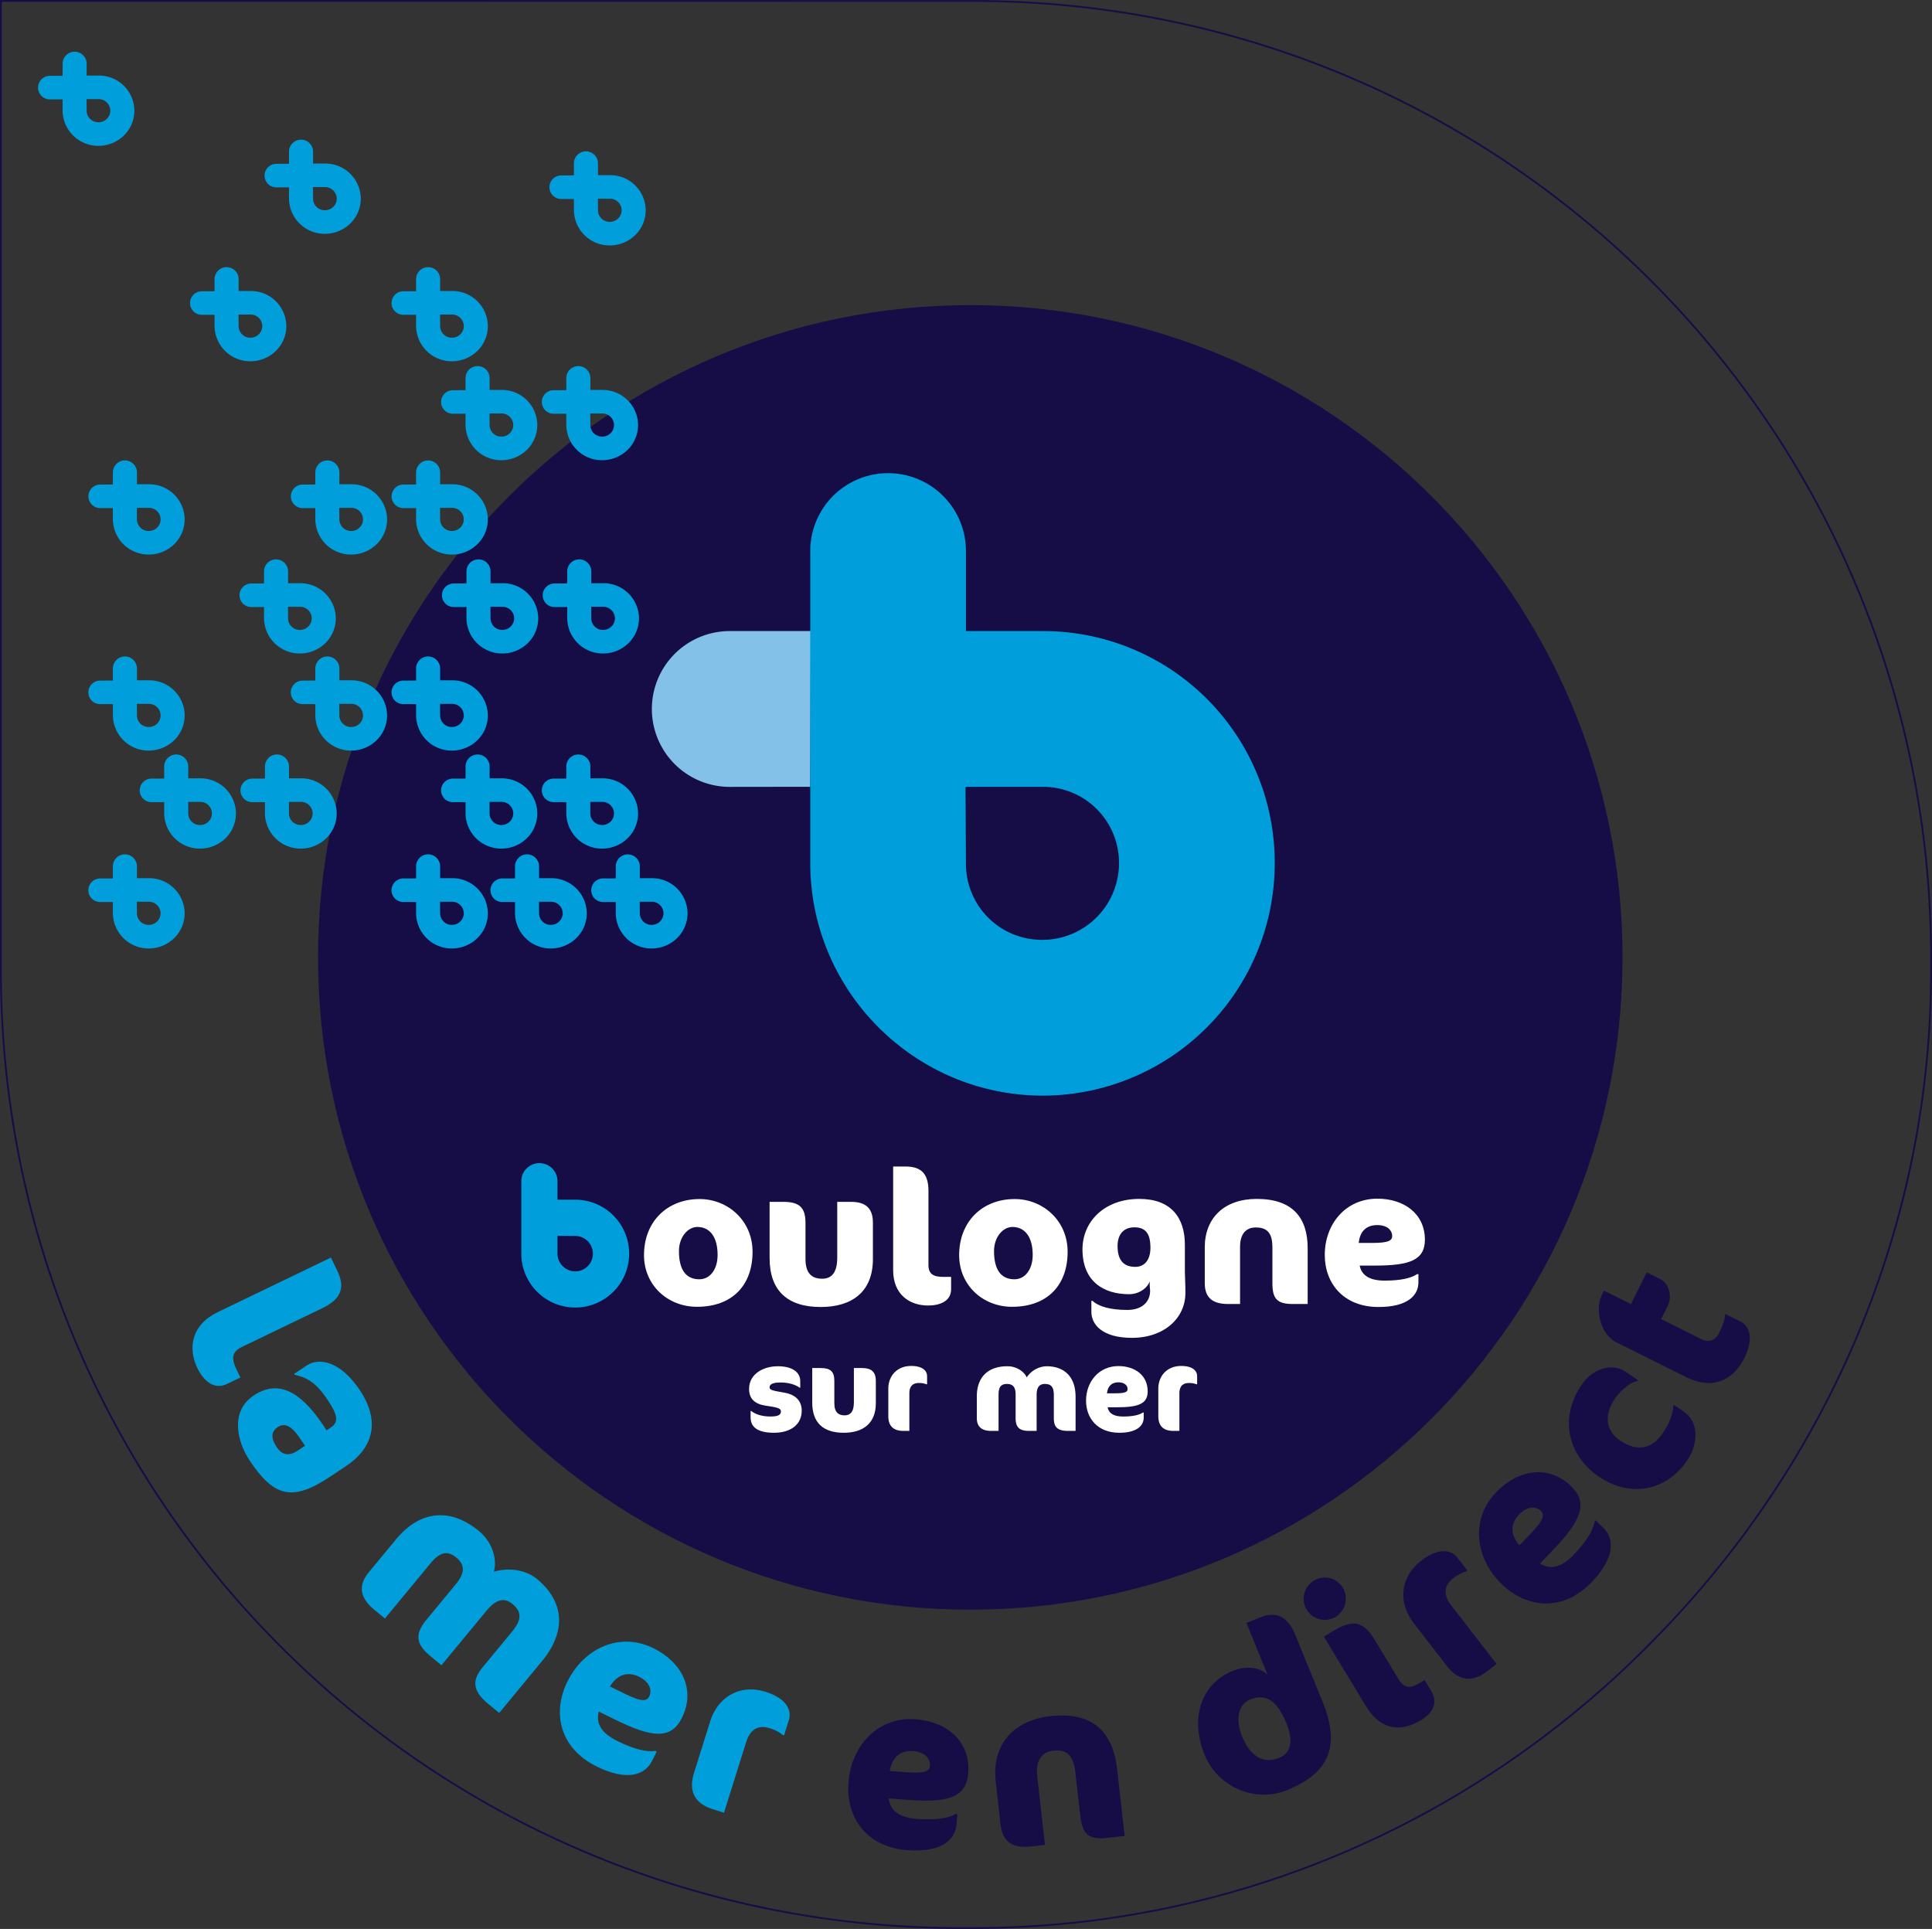 <svg xmlns="http://www.w3.org/2000/svg" id="Calque_1" data-name="Calque 1" viewBox="0 0 1081 1079.249"><rect x="0" y="0" width="1081" height="1079.249" fill="#333333" stroke="none"/><title>la_mer_en_direct</title><g><path d="M1080.491,539.531c.831,147.159-58.968,280.333-154.932,377.745-97.108,99.49-231.882,161.462-381.165,161.462H541.23C244.578,1080.607,2.52,843.285.5,546.267V.5L544.394.529c296.912,0,536.1,238.77,536.1,535.994v3.008Z" style="fill: none;stroke: #160d47;stroke-miterlimit: 10"></path><g><path d="M907.843,535.671c0,201.536-163.38,364.941-364.936,364.941s-364.951-163.4-364.951-364.941c0-201.573,163.382-364.955,364.951-364.955S907.843,334.1,907.843,535.671" style="fill: #160d47"></path><path d="M453.586,353.084H407.937a43.588,43.588,0,0,0,.552,87.174l44.865-.057Z" style="fill: #83c1e9"></path><path d="M583.536,353.084H540.467V308.505a43.555,43.555,0,1,0-87.109,0V482.8c0,71.637,58.244,130,129.857,130.21h.609A130.01,130.01,0,0,0,713.24,483.167v-.37a129.525,129.525,0,0,0-129.7-129.713m42.571,129.952a42.888,42.888,0,0,1-42.571,42.809h-.251a42.466,42.466,0,0,1-42.818-42.275l-.243-43.073h.243v-.263h43.069A42.464,42.464,0,0,1,626.107,482.8v.239Z" style="fill: #009fdb"></path><path d="M438.734,779.169c-7.374-1.226-8.133-1.671-8.133-3.012,0-1.465,1.463-2.666,6.026-2.666,4.724,0,8.436,1.2,10.812,2.921h.316v-3.654c0-5.234-4.75-8.345-12.547-8.345-8.061,0-16.081,4.264-16.081,12.707,0,5.629,3.333,8.526,9.676,9.414,7.3,1.021,8.127,1.663,8.127,3.243,0,1.736-1.408,2.757-5.819,2.757-5,0-8.511-1.325-10.8-3.078h-.337v3.538c0,5.119,3.454,8.633,13.054,8.633,9.665,0,15.552-4.806,15.552-12.352,0-5.925-3.961-9.151-9.843-10.106" style="fill: #fff"></path><path d="M482.511,765.417h-4.74v19.266c0,5.546-2.3,7.209-5.185,7.209-3.327,0-5.754-1.58-5.754-6.773v-12.55c0-5.382-2.319-7.152-7.619-7.152h-4.744V784.8c0,11.258,6.2,16.829,17.6,16.829,10.816,0,17.978-5.25,17.978-16.508v-12.55c0-5.135-2.679-7.152-7.536-7.152" style="fill: #fff"></path><path d="M509.816,764.249c-7.978,0-12.788,5.645-12.788,12.748v15.3c0,5.884,3.193,8.287,8.451,8.287h3.333V779.556c0-4.3,2.288-5.761,5.251-5.761a10.842,10.842,0,0,1,4.266.7h.4v-4.469c0-3.275-2.806-5.777-8.913-5.777" style="fill: #fff"></path><path d="M585.47,764.413a13.839,13.839,0,0,0-11,6.255c-1.152-2.9-5.324-6.255-10.842-6.255-11.18,0-17.064,6.485-17.064,16.747v12.345c0,4.476,2.5,7.077,7.942,7.077h4.213v-20.2c0-4.353,1.341-6.065,4.728-6.065,3.205,0,4.818,1.712,4.818,5.859v13.324c0,5.5,2.609,7.077,7.547,7.077h4.213V780.329c0-3.555,1.156-6.007,4.559-6.007,3.506,0,5.061,1.629,5.061,6.172v13.011c0,4.353,1.44,7.077,7.917,7.077h4.246v-19.1c0-11.019-6.1-17.068-16.343-17.068" style="fill: #fff"></path><path d="M642.163,778.453c0-8.953-7.16-14.138-16.369-14.138-10.9,0-18.125,8.715-18.125,19.389,0,9.735,6.415,17.923,18.578,17.923,10.027,0,13.69-4.04,13.69-8.509v-2.806h-.461c-1.971,1.341-5.493,2.23-11.11,2.23-5.069,0-7.921-1.679-8.653-5.176h5.225c11.921,0,17.225-1.86,17.225-8.913m-22.771,1.094c.321-3.39,2.119-6.139,6.4-6.139,3.531,0,5.127,1.9,5.127,3.712,0,1.547-1.02,2.427-6.814,2.427Z" style="fill: #fff"></path><path d="M660.926,764.249c-8,0-12.821,5.645-12.821,12.748v15.3c0,5.884,3.225,8.287,8.467,8.287H659.9V779.556c0-4.3,2.3-5.761,5.275-5.761a10.824,10.824,0,0,1,4.255.7h.395v-4.469c0-3.275-2.8-5.777-8.9-5.777" style="fill: #fff"></path><path d="M391.433,670.861c-18,0-31.1,12.5-31.1,31.387,0,16.862,13.313,28.9,29.648,28.9,19.741,0,31.093-12.04,31.093-30.77,0-17.652-14.043-29.519-29.638-29.519m-.206,44.892c-6.97,0-11.34-4.757-11.34-15.768,0-7.785,4.909-13.5,10.3-13.5,6.856,0,11.326,5.383,11.326,15.677,0,7.868-4.036,13.6-10.289,13.6" style="fill: #fff"></path><path d="M476.16,672.433h-7.707v31.28c0,9.044-3.745,11.727-8.4,11.727-5.415,0-9.363-2.568-9.363-11V684.053c0-8.7-3.767-11.62-12.371-11.62h-7.707v31.486c0,18.294,10.1,27.346,28.577,27.346,17.553,0,29.224-8.509,29.224-26.82V684.053c0-8.32-4.369-11.62-12.257-11.62" style="fill: #fff"></path><path d="M519.494,707.77V666.3c0-9.678-4.172-13.636-12.776-13.636h-6.975v58.025c0,13.489,9.045,19.743,19.566,19.743,6.225,0,12.858-2.181,12.858-9.159v-6.856h-4.361c-5.489,0-8.312-1.538-8.312-6.649" style="fill: #fff"></path><path d="M567.727,670.861c-17.986,0-31.058,12.5-31.058,31.387,0,16.862,13.274,28.9,29.606,28.9,19.73,0,31.086-12.04,31.086-30.77,0-17.652-14.039-29.519-29.634-29.519m-.185,44.892c-6.974,0-11.361-4.757-11.361-15.768,0-7.785,4.913-13.5,10.3-13.5,6.843,0,11.345,5.383,11.345,15.677,0,7.868-4.1,13.6-10.283,13.6" style="fill: #fff"></path><path d="M662.967,711.506V696.43c0-15.579-8.131-25.643-25.479-25.643-19.434,0-31.815,12.533-31.815,28.26,0,17.775,11.653,25.058,26.084,25.058,5.731,0,10.274-3.546,11.525-7.184v1.992c0,1.02.234,2.362.234,3.308,0,6.131-4.489,10.69-12.776,10.69-9.283,0-15.932-1.835-19.463-5.1h-.625v6.139c0,7.316,6.365,14.575,22.68,14.575,18.1,0,29.923-11.11,29.923-25.059,0-2.066,0-4.066-.1-5.8-.119-2.741-.193-4.79-.193-6.156m-27.766-2.7c-5.934,0-9.892-3.086-9.892-11.62,0-6.658,3.452-10.5,9.381-10.5,5.9,0,9.011,3.012,9.011,11.423,0,6.435-2.979,10.7-8.5,10.7" style="fill: #fff"></path><path d="M703.176,670.787c-18.2,0-29.083,10.707-29.083,27.1V717.95c0,8.328,4.642,11.636,13.077,11.636h6.674v-32c0-6.978,3.094-10.822,8.826-10.822,6.637,0,9.27,3.44,9.27,11.119V717.95c0,8.732,2.658,11.636,11.382,11.636h8.353V698.405c0-16.911-8.242-27.618-28.5-27.618" style="fill: #fff"></path><path d="M797.263,693.615c0-14.541-11.652-22.96-26.614-22.96-17.685,0-29.408,14.139-29.408,31.5,0,15.793,10.4,29.108,30.116,29.108,16.319,0,22.286-6.559,22.286-13.817v-4.576h-.766c-3.2,2.189-8.916,3.629-18.084,3.629-8.192,0-12.883-2.715-14.015-8.41h8.538c19.323,0,27.947-3.012,27.947-14.476m-37.024,1.8c.539-5.513,3.416-9.99,10.41-9.99,5.732,0,8.316,3.086,8.316,6.032,0,2.5-1.658,3.958-11.019,3.958Z" style="fill: #fff"></path><path d="M321.921,671.231H311.914V660.879a10.111,10.111,0,0,0-20.222,0V701.4a30.167,30.167,0,1,0,30.229-30.17m0,40.119a10.026,10.026,0,0,1-10.007-9.949v-9.892h10.007a9.921,9.921,0,0,1,0,19.841" style="fill: #009fdb"></path></g><path d="M110.4,765.358c-5.406-11.213-3.254-24.154,11.485-31.256l63.276-30.5,3.586,7.435c4.442,9.217,2.273,15.731-8.273,20.817l-45.245,21.808c-5.555,2.678-5.814,6.5-2.975,12.381l2.247,4.662-7.487,3.609C119.414,777.974,113.606,772.02,110.4,765.358Z" style="fill: #009fdb"></path><path d="M139.654,817.113c-7.242-10.871-10.819-27.593,2.276-36.317,12.78-8.517,25.291-3.814,38.956,16.7l1.845,2.773,2.412-1.608c4.715-3.14,3.475-7.5-1.65-15.188-7.038-10.567-12.149-12.789-18.583-14.278l-.341-.518L171.585,764c7.126-4.744,19.1-2.205,29.827,13.9,10.386,15.59,9.084,31.12-7.89,42.423l-8.9,5.933C163.666,840.213,153.319,837.629,139.654,817.113Zm30.989-8.205-2.6-3.9c-4.919-7.386-8.785-9.106-12.663-6.522-3.666,2.444-4.049,5.958-.428,11.393,2.325,3.486,6.154,5.378,11.394,1.889Z" style="fill: #009fdb"></path><path d="M273.038,953.2c-9.6-7.929-8.335-13.908-2.883-20.508L286.431,913c5.695-6.888,5.5-11.3.274-15.612-5.037-4.164-9.874-1.79-14.285,3.547L247,931.692l-6.271-5.18c-7.316-6.045-9.209-11.69-2.313-20.035L255.1,886.294c5.212-6.308,5-10.892.251-14.817-5.034-4.164-9.2-3.189-14.646,3.407l-25.339,30.671-6.269-5.184c-8.079-6.675-8.5-13.711-2.884-20.508l15.473-18.726c12.832-15.533,29.75-18.208,46.378-4.465,8.172,6.748,10.1,16.994,8.2,22.771,5.838-2.033,16.693-2.2,24.2,4,15.2,12.562,16.614,29.235,2.823,45.928l-23.975,29.017Z" style="fill: #009fdb"></path><g><path d="M344.109,962.088l-9.064-4.465c-1.844,6.814,1.685,12.2,10.42,16.5,9.732,4.79,16.591,6.2,21.185,5.522l.774.379-2.448,4.97c-3.893,7.909-13.7,11.917-31.059,3.37-21-10.348-24.946-30.247-16.489-47.418,9.289-18.858,29.348-28.062,48.144-18.8,15.92,7.838,23.8,23.088,16.012,38.9C375.468,973.465,364.675,972.214,344.109,962.088Zm13.565-23.907c-7.409-3.65-12.9-.321-16.4,5.394l8.183,4.029c9.95,4.9,12.5,4.188,13.834,1.481C364.852,945.921,363.755,941.172,357.674,938.181Z" style="fill: #009fdb"></path><path d="M437.993,970.7a20.736,20.736,0,0,0-7.464-3.794c-5.411-1.695-10.511-.259-13.035,7.789l-12.4,39.514-6.115-1.918c-9.642-3.024-14.088-9.434-10.622-20.483l9-28.7c4.184-13.336,16.319-21.137,31.016-16.525,11.172,3.506,14.879,9.81,12.958,15.937l-2.638,8.406Z" style="fill: #009fdb"></path><path d="M507.352,1006.984l-10.077-.778c.818,7.007,6.094,10.694,15.8,11.443,10.816.839,17.71-.395,21.722-2.736l.86.065-.426,5.526c-.679,8.781-8.295,16.151-27.587,14.657-23.347-1.8-34.4-18.82-32.92-37.9,1.619-20.96,16.827-36.954,37.715-35.341,17.7,1.366,30.674,12.6,29.316,30.169C540.689,1005.9,530.209,1008.749,507.352,1006.984Zm3.711-27.236c-8.234-.638-12.091,4.493-13.219,11.1l9.094.7c11.06.856,13.161-.753,13.393-3.765C520.6,984.27,517.823,980.271,511.063,979.748Z" style="fill: #160d47"></path><path d="M619.472,1028.3c-10.287,1.162-13.867-1.983-15.052-12.488L601.7,991.673c-1.045-9.259-4.575-13.044-12.414-12.16-6.736.76-9.888,5.8-8.941,14.186l4.349,38.531-7.839.884c-9.92,1.119-15.882-2.263-17.014-12.27L557.113,996.7c-2.23-19.767,9.176-34.1,30.61-36.521,23.882-2.7,35.008,9.1,37.312,29.489l4.234,37.526Z" style="fill: #160d47"></path><path d="M720.258,1001.529c-18.487,7.543-39.077-2.137-46.167-19.506-8.8-21.563-1.259-40.275,15.4-47.074,7.987-3.259,15.4-2.068,19.726,2.012l-11.8-28.9,7.757-3.166c8.674-3.539,15.253-.79,19.677,10.052l15.174,37.181C749.493,975.314,745.247,991.329,720.258,1001.529Zm-21.15-50.52c-5.822,2.378-8.2,10.558-4.209,20.351,5.139,12.587,12.937,15.385,20.808,12.171,6.736-2.748,8.086-9.55,4-19.577C713.852,949.618,706.865,947.844,699.108,951.009Z" style="fill: #160d47"></path></g><path d="M747.087,904.8a11.84,11.84,0,1,1,4.308-16.444A12.09,12.09,0,0,1,747.087,904.8Zm47.907,57.673c-10.649,6.449-22.236,6.11-30.716-7.886l-23.549-38.868,4.954-3c11.386-6.9,17.1-5.8,23.619,4.969l13.175,21.75c3.2,5.275,6.6,5.421,12.188,2.037l2.428-1.469,3.654,6.032C805.051,953.144,801.208,958.707,794.994,962.475Z" style="fill: #160d47"></path><path d="M820.448,879.143a20.725,20.725,0,0,0-7.382,3.958c-4.48,3.473-6.213,8.481-1.049,15.149L837.376,931l-5.069,3.925c-7.991,6.187-15.793,6.177-22.882-2.979L791,908.154c-8.558-11.048-8.028-25.466,4.152-34.9,9.254-7.168,16.549-6.609,20.479-1.533l5.4,6.968Z" style="fill: #160d47"></path><path d="M868.7,867.484l-6.987,7.3c5.941,3.811,12.138,2.066,18.87-4.968,7.5-7.835,10.916-13.949,11.644-18.539l.6-.624,4,3.833c6.365,6.092,7.233,16.651-6.147,30.628-16.192,16.918-36.359,14.677-50.175,1.447-15.188-14.538-17.925-36.437-3.437-51.572,12.275-12.82,29.186-15.741,41.918-3.554C888.992,841.009,884.552,850.922,868.7,867.484ZM849.984,847.35c-5.711,5.966-4.189,12.2.206,17.262l6.3-6.588c7.674-8.016,7.761-10.661,5.58-12.749C859.526,842.836,854.671,842.454,849.984,847.35Z" style="fill: #160d47"></path><path d="M916.1,772.678c-3.054.455-8.744,4.333-12.423,9.729-6.456,9.47-5.181,18.1,2.827,23.559,9.776,6.666,17.965,4.492,23.795-4.063,4.1-6.006,5.7-11.034,6.012-15.741l.14-.2L942.38,790c7.592,5.176,8.522,17,1.576,27.182-11.6,17-31.609,21.109-49.5,8.91-16.328-11.132-22.8-31.806-9.332-51.561,6.04-8.859,16.969-12.151,24.355-7.113l6.966,4.749Z" style="fill: #160d47"></path><path d="M895.081,737.332c-.765-3.824-.926-8.587,1.272-13l1.1-2.206,15.1,7.516,8.843-17.763,7.555,3.761c5.295,2.637,6.608,10.171,4.242,14.915l-3.732,7.5,22.425,11.165c4.173,2.078,7.913.774,9.945-3.308,2.473-4.967,3.173-7.51,3.375-10.164l.271-.551,8.336,4.15c5.185,2.582,7.613,9.573,2.177,20.5-5.164,10.369-15.784,18.986-32.8,10.514l-38.424-19.13C899.122,748.426,896.205,742.984,895.081,737.332Z" style="fill: #160d47"></path><g><path d="M140.148,162.816h-6.637V156.06a6.73,6.73,0,0,0-13.457,0v6.884l-7.028.028a6.583,6.583,0,1,0,0,13.164h.072l6.952-.009v6.3a19.933,19.933,0,0,0,20.039,19.7h.127a20.353,20.353,0,0,0,14.157-5.814,19.412,19.412,0,0,0,5.83-13.825v-.062a19.8,19.8,0,0,0-20.059-19.607m6.594,19.631v.009a6.322,6.322,0,0,1-1.893,4.534,6.615,6.615,0,0,1-4.7,1.946H140.1a6.506,6.506,0,0,1-6.586-6.4l-.045-6.5h.045v-.045h6.637a6.5,6.5,0,0,1,6.594,6.436Z" style="fill: #009fdb"></path><path d="M252.908,162.816h-6.637V156.06a6.73,6.73,0,0,0-13.457,0v6.884l-7.028.028a6.583,6.583,0,1,0,0,13.164h.07l6.954-.009v6.3a19.933,19.933,0,0,0,20.039,19.7h.125a20.369,20.369,0,0,0,14.159-5.814,19.413,19.413,0,0,0,5.831-13.825v-.062a19.8,19.8,0,0,0-20.06-19.607m6.594,19.631v.009a6.326,6.326,0,0,1-1.893,4.534,6.616,6.616,0,0,1-4.7,1.946h-.051a6.506,6.506,0,0,1-6.586-6.4l-.047-6.5h.047v-.045h6.637a6.5,6.5,0,0,1,6.594,6.436Z" style="fill: #009fdb"></path><path d="M280.582,218.167h-6.637v-6.756a6.73,6.73,0,0,0-13.457,0V218.3l-7.028.029a6.582,6.582,0,1,0,0,13.163h.07l6.954-.008v6.295a19.93,19.93,0,0,0,20.039,19.7h.125a20.378,20.378,0,0,0,14.159-5.814,19.414,19.414,0,0,0,5.83-13.826v-.062a19.8,19.8,0,0,0-20.059-19.607m6.594,19.632v.008a6.335,6.335,0,0,1-1.893,4.535,6.624,6.624,0,0,1-4.7,1.946h-.052a6.5,6.5,0,0,1-6.585-6.4l-.047-6.5h.047v-.049h6.637a6.5,6.5,0,0,1,6.594,6.435Z" style="fill: #009fdb"></path><path d="M336.958,218.167h-6.635v-6.756a6.731,6.731,0,0,0-13.459,0V218.3l-7.028.029a6.582,6.582,0,1,0,0,13.163h.072l6.952-.008v6.295a19.932,19.932,0,0,0,20.04,19.7h.126a20.362,20.362,0,0,0,14.157-5.814,19.417,19.417,0,0,0,5.833-13.826v-.062a19.8,19.8,0,0,0-20.062-19.607m6.594,19.632v.008a6.333,6.333,0,0,1-1.891,4.535,6.627,6.627,0,0,1-4.7,1.946h-.049a6.5,6.5,0,0,1-6.586-6.4l-.047-6.5h.047v-.049h6.635a6.5,6.5,0,0,1,6.594,6.435Z" style="fill: #009fdb"></path><path d="M196.526,270.954h-6.635v-6.749a6.731,6.731,0,0,0-13.459,0v6.88l-7.028.033a6.58,6.58,0,1,0,0,13.159h.072l6.952-.008v6.3a19.932,19.932,0,0,0,20.04,19.7h.126a20.336,20.336,0,0,0,14.157-5.81,19.429,19.429,0,0,0,5.833-13.826v-.066a19.807,19.807,0,0,0-20.062-19.61m6.594,19.635v.008a6.317,6.317,0,0,1-1.891,4.535,6.629,6.629,0,0,1-4.7,1.95h-.049a6.5,6.5,0,0,1-6.586-6.4l-.047-6.5h.047v-.049h6.635a6.5,6.5,0,0,1,6.594,6.435Z" style="fill: #009fdb"></path><path d="M83.258,270.954H76.621v-6.749a6.73,6.73,0,0,0-13.458,0v6.88l-7.028.033a6.58,6.58,0,1,0,.005,13.159h.072l6.951-.008v6.3a19.931,19.931,0,0,0,20.039,19.7h.128a20.336,20.336,0,0,0,14.157-5.81,19.427,19.427,0,0,0,5.83-13.826v-.066a19.805,19.805,0,0,0-20.059-19.61m6.594,19.635v.008a6.315,6.315,0,0,1-1.893,4.535,6.624,6.624,0,0,1-4.7,1.95h-.052a6.506,6.506,0,0,1-6.585-6.4l-.046-6.5h.046v-.049h6.637a6.5,6.5,0,0,1,6.594,6.435Z" style="fill: #009fdb"></path><path d="M55.119,42.277H48.482V35.529a6.73,6.73,0,0,0-13.457,0v6.88L28,42.442A6.58,6.58,0,1,0,28,55.6h.072l6.952-.008v6.3a19.93,19.93,0,0,0,20.038,19.7h.128a20.336,20.336,0,0,0,14.157-5.81,19.427,19.427,0,0,0,5.83-13.826v-.065A19.806,19.806,0,0,0,55.119,42.277m6.594,19.636v.008a6.309,6.309,0,0,1-1.893,4.534,6.617,6.617,0,0,1-4.7,1.951h-.051A6.506,6.506,0,0,1,48.482,62l-.045-6.5h.045v-.05h6.637a6.5,6.5,0,0,1,6.594,6.436Z" style="fill: #009fdb"></path><path d="M252.9,270.954h-6.637v-6.749a6.73,6.73,0,0,0-13.457,0v6.88l-7.028.033a6.58,6.58,0,1,0,0,13.159h.072l6.952-.008v6.3a19.931,19.931,0,0,0,20.039,19.7h.127a20.344,20.344,0,0,0,14.157-5.81,19.427,19.427,0,0,0,5.83-13.826v-.066a19.805,19.805,0,0,0-20.059-19.61m6.594,19.635v.008a6.307,6.307,0,0,1-1.893,4.535,6.62,6.62,0,0,1-4.7,1.95h-.051a6.508,6.508,0,0,1-6.586-6.4l-.045-6.5h.045v-.049H252.9a6.5,6.5,0,0,1,6.594,6.435Z" style="fill: #009fdb"></path><path d="M281.094,326.313h-6.637v-6.756a6.73,6.73,0,0,0-13.457,0v6.879l-7.028.034a6.58,6.58,0,1,0,0,13.158h.072L261,339.62v6.3a19.931,19.931,0,0,0,20.039,19.7h.127a20.338,20.338,0,0,0,14.157-5.81,19.413,19.413,0,0,0,5.833-13.825v-.066a19.8,19.8,0,0,0-20.062-19.6m6.594,19.628v.008a6.315,6.315,0,0,1-1.891,4.534,6.625,6.625,0,0,1-4.7,1.951h-.051a6.508,6.508,0,0,1-6.586-6.4l-.045-6.5h.045v-.049h6.637a6.5,6.5,0,0,1,6.594,6.435Z" style="fill: #009fdb"></path><path d="M167.826,326.313h-6.635v-6.756a6.731,6.731,0,0,0-13.459,0v6.879l-7.028.034a6.58,6.58,0,1,0,0,13.158h.072l6.952-.008v6.3a19.932,19.932,0,0,0,20.04,19.7h.126a20.332,20.332,0,0,0,14.157-5.81,19.412,19.412,0,0,0,5.832-13.825v-.066a19.8,19.8,0,0,0-20.061-19.6m6.594,19.628v.008a6.307,6.307,0,0,1-1.891,4.534,6.629,6.629,0,0,1-4.7,1.951h-.049a6.5,6.5,0,0,1-6.586-6.4l-.047-6.5h.047v-.049h6.635a6.5,6.5,0,0,1,6.594,6.435Z" style="fill: #009fdb"></path><path d="M181.806,91.508h-6.637V84.751a6.73,6.73,0,0,0-13.458,0v6.88l-7.028.033a6.58,6.58,0,1,0,0,13.159h.071l6.953-.008v6.3a19.931,19.931,0,0,0,20.039,19.7h.126A20.341,20.341,0,0,0,196.034,125a19.409,19.409,0,0,0,5.831-13.826v-.066a19.8,19.8,0,0,0-20.059-19.6m6.593,19.627v.008a6.316,6.316,0,0,1-1.892,4.535,6.628,6.628,0,0,1-4.7,1.95h-.052a6.505,6.505,0,0,1-6.585-6.4l-.048-6.5h.048v-.049h6.637a6.5,6.5,0,0,1,6.593,6.435Z" style="fill: #009fdb"></path><path d="M337.472,326.313h-6.637v-6.756a6.73,6.73,0,0,0-13.457,0v6.879l-7.028.034a6.58,6.58,0,1,0,0,13.158h.072l6.952-.008v6.3a19.931,19.931,0,0,0,20.039,19.7h.125a20.337,20.337,0,0,0,14.159-5.81,19.411,19.411,0,0,0,5.831-13.825v-.066a19.8,19.8,0,0,0-20.06-19.6m6.594,19.628v.008a6.3,6.3,0,0,1-1.893,4.534,6.617,6.617,0,0,1-4.7,1.951h-.051a6.507,6.507,0,0,1-6.586-6.4l-.045-6.5h.045v-.049h6.637a6.5,6.5,0,0,1,6.594,6.435Z" style="fill: #009fdb"></path><path d="M196.526,380.636h-6.635V373.88a6.731,6.731,0,0,0-13.459,0v6.888l-7.028.033a6.58,6.58,0,1,0,0,13.158h.072l6.952-.008v6.3a19.932,19.932,0,0,0,20.04,19.7h.126a20.339,20.339,0,0,0,14.157-5.818,19.41,19.41,0,0,0,5.833-13.817v-.066a19.807,19.807,0,0,0-20.062-19.611m6.594,19.636v.008a6.315,6.315,0,0,1-1.891,4.534,6.618,6.618,0,0,1-4.7,1.942h-.049a6.5,6.5,0,0,1-6.586-6.394l-.047-6.5h.047v-.05h6.635a6.5,6.5,0,0,1,6.594,6.436Z" style="fill: #009fdb"></path><path d="M83.26,380.636H76.623V373.88a6.73,6.73,0,0,0-13.457,0v6.888l-7.029.033a6.58,6.58,0,1,0,.005,13.158h.072l6.952-.008v6.3a19.93,19.93,0,0,0,20.038,19.7h.128a20.343,20.343,0,0,0,14.157-5.818,19.407,19.407,0,0,0,5.83-13.817v-.066A19.806,19.806,0,0,0,83.26,380.636m6.593,19.636v.008a6.3,6.3,0,0,1-1.892,4.534,6.613,6.613,0,0,1-4.7,1.942h-.052a6.5,6.5,0,0,1-6.585-6.394l-.045-6.5h.045v-.05H83.26a6.5,6.5,0,0,1,6.593,6.436Z" style="fill: #009fdb"></path><path d="M252.9,380.636h-6.637V373.88a6.73,6.73,0,0,0-13.457,0v6.888l-7.028.033a6.58,6.58,0,1,0,0,13.158h.072l6.952-.008v6.3a19.931,19.931,0,0,0,20.039,19.7h.127a20.346,20.346,0,0,0,14.157-5.818,19.407,19.407,0,0,0,5.83-13.817v-.066A19.806,19.806,0,0,0,252.9,380.636m6.594,19.636v.008a6.3,6.3,0,0,1-1.893,4.534,6.61,6.61,0,0,1-4.7,1.942h-.051a6.506,6.506,0,0,1-6.586-6.394l-.045-6.5h.045v-.05H252.9a6.5,6.5,0,0,1,6.594,6.436Z" style="fill: #009fdb"></path><path d="M280.582,435.477h-6.637v-6.756a6.73,6.73,0,0,0-13.457,0v6.888l-7.028.025a6.584,6.584,0,1,0,0,13.167h.07l6.954-.009v6.3a19.929,19.929,0,0,0,20.039,19.7h.125a20.355,20.355,0,0,0,14.159-5.818,19.406,19.406,0,0,0,5.83-13.817v-.066a19.806,19.806,0,0,0-20.059-19.611m6.594,19.636v.008a6.317,6.317,0,0,1-1.893,4.534,6.617,6.617,0,0,1-4.7,1.943h-.052a6.5,6.5,0,0,1-6.585-6.4l-.047-6.5h.047v-.049h6.637a6.5,6.5,0,0,1,6.594,6.435Z" style="fill: #009fdb"></path><path d="M336.958,435.477h-6.635v-6.756a6.731,6.731,0,0,0-13.459,0v6.888l-7.028.025a6.584,6.584,0,1,0,0,13.167h.072l6.952-.009v6.3a19.931,19.931,0,0,0,20.04,19.7h.126a20.339,20.339,0,0,0,14.157-5.818,19.408,19.408,0,0,0,5.833-13.817v-.066a19.807,19.807,0,0,0-20.062-19.611m6.594,19.636v.008a6.315,6.315,0,0,1-1.891,4.534,6.62,6.62,0,0,1-4.7,1.943h-.049a6.5,6.5,0,0,1-6.586-6.4l-.047-6.5h.047v-.049h6.635a6.5,6.5,0,0,1,6.594,6.435Z" style="fill: #009fdb"></path><path d="M308.258,491.347h-6.635v-6.756a6.731,6.731,0,0,0-13.459,0v6.888l-7.029.024a6.585,6.585,0,1,0,0,13.168h.072l6.952-.008v6.3a19.937,19.937,0,0,0,20.04,19.7h.126a20.386,20.386,0,0,0,14.157-5.818,19.412,19.412,0,0,0,5.832-13.825v-.058a19.807,19.807,0,0,0-20.061-19.611m6.594,19.636v.008a6.334,6.334,0,0,1-1.891,4.534,6.655,6.655,0,0,1-4.7,1.942h-.05a6.5,6.5,0,0,1-6.585-6.4l-.047-6.5h.047v-.041h6.635a6.5,6.5,0,0,1,6.594,6.435Z" style="fill: #009fdb"></path><path d="M252.9,491.347h-6.637v-6.756a6.73,6.73,0,0,0-13.457,0v6.888l-7.028.024a6.585,6.585,0,1,0,0,13.168h.072l6.952-.008v6.3a19.936,19.936,0,0,0,20.039,19.7h.127a20.386,20.386,0,0,0,14.157-5.818,19.41,19.41,0,0,0,5.83-13.825v-.058A19.806,19.806,0,0,0,252.9,491.347m6.594,19.636v.008a6.332,6.332,0,0,1-1.893,4.534,6.643,6.643,0,0,1-4.7,1.942h-.051a6.507,6.507,0,0,1-6.586-6.4l-.045-6.5h.045v-.041H252.9a6.5,6.5,0,0,1,6.594,6.435Z" style="fill: #009fdb"></path><path d="M83.256,491.347H76.618v-6.756a6.73,6.73,0,0,0-13.457,0v6.888l-7.028.024a6.585,6.585,0,1,0,0,13.168h.073l6.951-.008v6.3a19.936,19.936,0,0,0,20.039,19.7h.128a20.374,20.374,0,0,0,14.156-5.818,19.407,19.407,0,0,0,5.831-13.825v-.058a19.806,19.806,0,0,0-20.059-19.611m6.594,19.636v.008a6.34,6.34,0,0,1-1.893,4.534,6.646,6.646,0,0,1-4.7,1.942H83.2a6.506,6.506,0,0,1-6.586-6.4l-.045-6.5h.045v-.041h6.638a6.5,6.5,0,0,1,6.594,6.435Z" style="fill: #009fdb"></path><path d="M364.636,491.347H358v-6.756a6.731,6.731,0,0,0-13.458,0v6.888l-7.027.024a6.585,6.585,0,1,0,0,13.168h.072l6.951-.008v6.3a19.936,19.936,0,0,0,20.039,19.7h.128a20.374,20.374,0,0,0,14.156-5.818,19.407,19.407,0,0,0,5.831-13.825v-.058a19.806,19.806,0,0,0-20.059-19.611m6.594,19.636v.008a6.336,6.336,0,0,1-1.893,4.534,6.645,6.645,0,0,1-4.7,1.942h-.051a6.507,6.507,0,0,1-6.586-6.4l-.046-6.5H358v-.041h6.637a6.5,6.5,0,0,1,6.594,6.435Z" style="fill: #009fdb"></path><path d="M111.958,435.477h-6.635v-6.756a6.73,6.73,0,0,0-13.457,0v6.888l-7.03.025a6.584,6.584,0,1,0,.006,13.167h.07l6.954-.009v6.3a19.929,19.929,0,0,0,20.038,19.7h.126a20.355,20.355,0,0,0,14.159-5.818,19.415,19.415,0,0,0,5.831-13.817v-.066a19.807,19.807,0,0,0-20.062-19.611m6.6,19.636v.008a6.317,6.317,0,0,1-1.893,4.534,6.622,6.622,0,0,1-4.7,1.943h-.049a6.5,6.5,0,0,1-6.586-6.4l-.047-6.5h.047v-.049h6.635a6.5,6.5,0,0,1,6.6,6.435Z" style="fill: #009fdb"></path><path d="M341.219,98.005h-6.637V91.249a6.731,6.731,0,0,0-13.458,0v6.887l-7.027.025a6.584,6.584,0,1,0,0,13.167h.072l6.951-.008v6.3a19.931,19.931,0,0,0,20.039,19.7h.128a20.339,20.339,0,0,0,14.157-5.818,19.408,19.408,0,0,0,5.83-13.818v-.065a19.806,19.806,0,0,0-20.059-19.611m6.594,19.636v.008a6.319,6.319,0,0,1-1.891,4.534,6.624,6.624,0,0,1-4.7,1.942h-.051a6.5,6.5,0,0,1-6.586-6.394l-.046-6.5h.046v-.05h6.637a6.5,6.5,0,0,1,6.594,6.436Z" style="fill: #009fdb"></path><path d="M168.336,435.477H161.7v-6.756a6.73,6.73,0,0,0-13.457,0v6.888l-7.028.025a6.584,6.584,0,1,0,0,13.167h.072l6.952-.009v6.3a19.931,19.931,0,0,0,20.038,19.7h.128a20.339,20.339,0,0,0,14.157-5.818,19.407,19.407,0,0,0,5.832-13.817v-.066a19.806,19.806,0,0,0-20.061-19.611m6.594,19.636v.008a6.315,6.315,0,0,1-1.891,4.534,6.619,6.619,0,0,1-4.7,1.943h-.051a6.506,6.506,0,0,1-6.586-6.4l-.045-6.5h.045v-.049h6.637a6.5,6.5,0,0,1,6.594,6.435Z" style="fill: #009fdb"></path></g></g></svg>